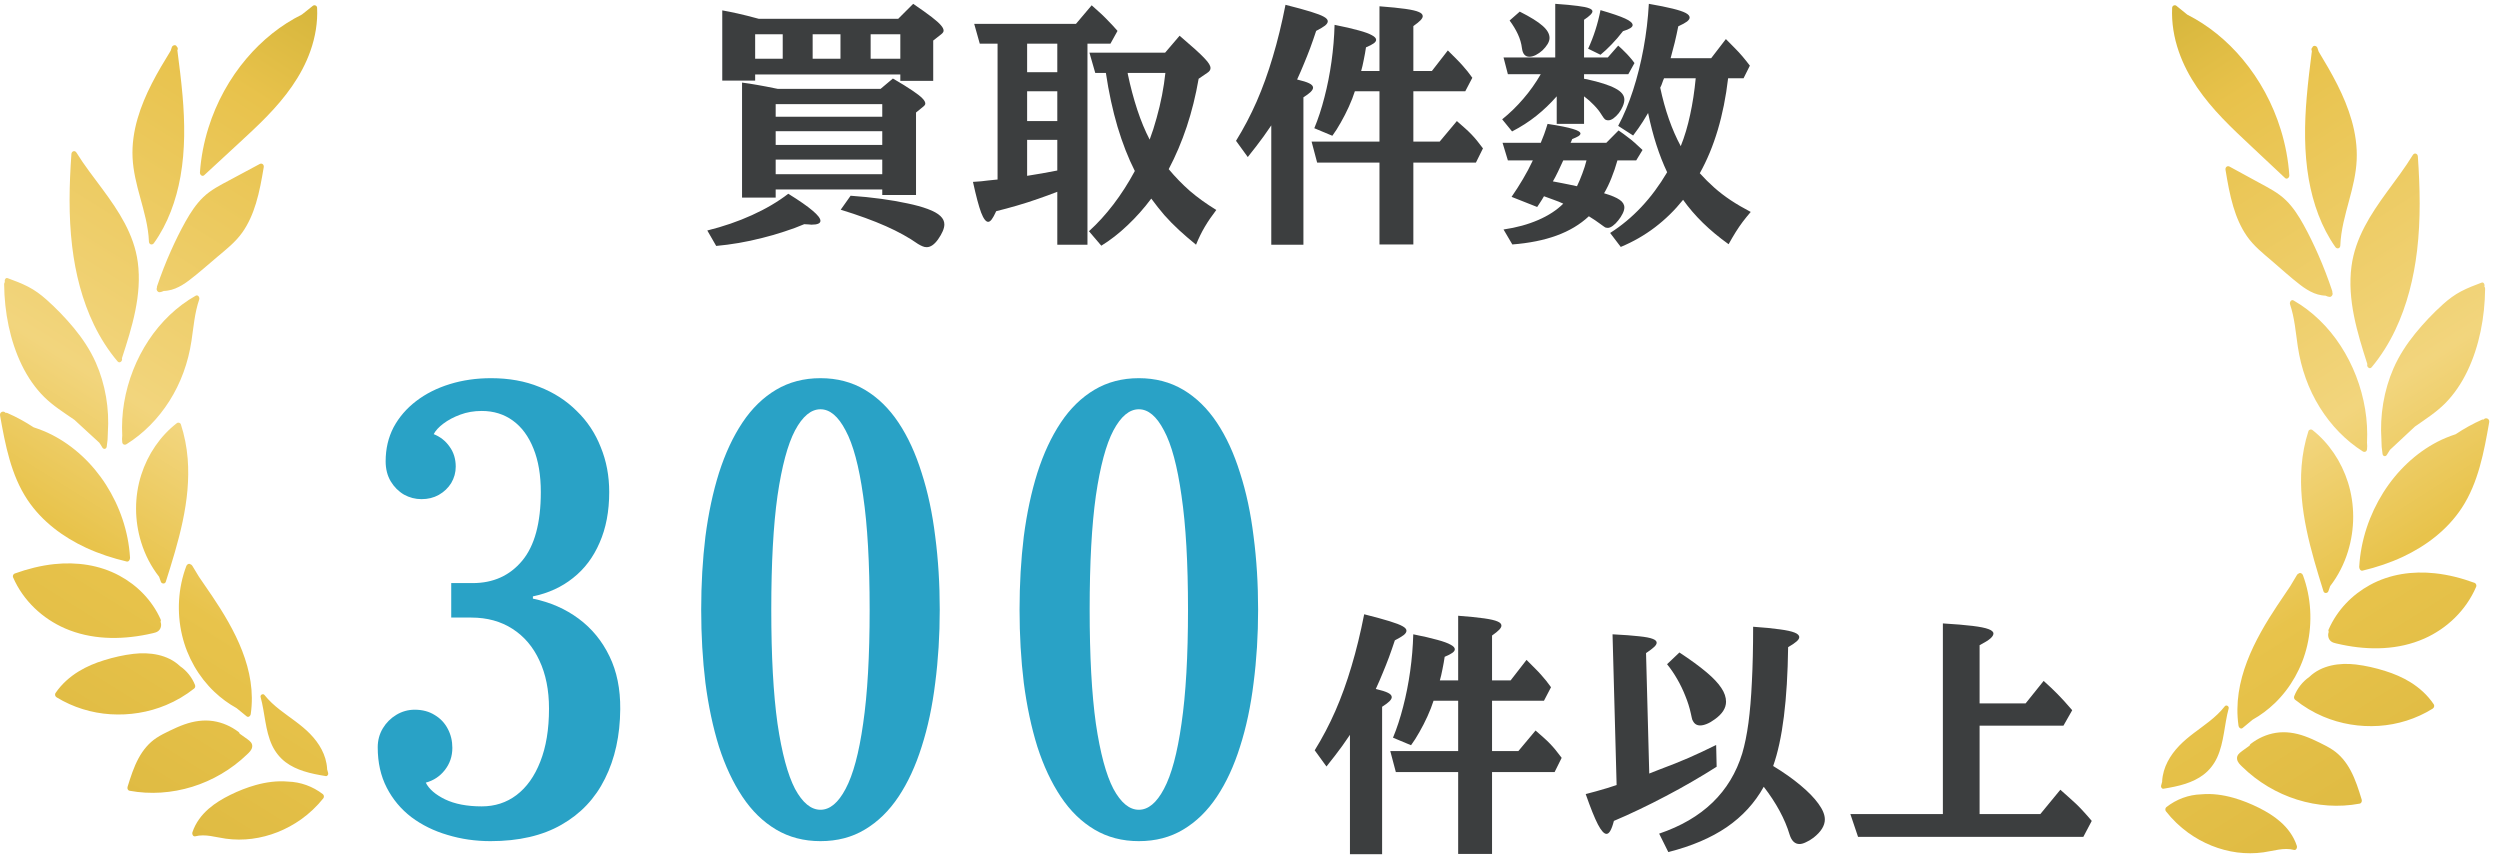 <svg width="147" height="51" viewBox="0 0 147 51" fill="none" xmlns="http://www.w3.org/2000/svg">
<g clip-path="url(#clip0_41_89)">
<path d="M127.972 0.342C128.186 0.516 128.401 0.689 128.615 0.863C129.846 1.484 130.95 2.387 131.867 3.484C132.865 4.676 133.641 6.099 134.112 7.634C134.379 8.498 134.55 9.395 134.612 10.304C134.622 10.442 134.473 10.571 134.362 10.467C133.716 9.86 133.069 9.253 132.423 8.647C131.832 8.092 131.239 7.541 130.677 6.952C129.61 5.834 128.641 4.561 128.112 3.029C127.828 2.209 127.681 1.338 127.722 0.459C127.729 0.324 127.882 0.268 127.974 0.342H127.972ZM135.636 5.701C135.712 4.798 135.825 3.897 135.939 2.999C135.889 2.915 135.916 2.834 135.97 2.785C136.018 2.643 136.22 2.685 136.264 2.816C136.289 2.886 136.312 2.958 136.334 3.029C137.103 4.299 137.859 5.613 138.277 7.076C138.493 7.83 138.61 8.625 138.573 9.415C138.535 10.225 138.339 11.007 138.13 11.779C137.897 12.648 137.644 13.524 137.611 14.436C137.605 14.617 137.414 14.661 137.321 14.528C136.503 13.37 136.006 11.97 135.755 10.537C135.477 8.943 135.497 7.309 135.636 5.699V5.701ZM131.094 9.794C131.681 10.113 132.269 10.435 132.855 10.754C133.402 11.052 133.962 11.332 134.421 11.783C134.837 12.19 135.164 12.7 135.453 13.223C135.768 13.792 136.052 14.382 136.316 14.982C136.622 15.675 136.893 16.386 137.134 17.107C137.143 17.131 137.143 17.156 137.139 17.179C137.177 17.267 137.164 17.375 137.063 17.439C136.963 17.504 136.756 17.384 136.736 17.384C136.661 17.384 136.586 17.375 136.511 17.362C136.359 17.339 136.21 17.298 136.065 17.238C135.773 17.118 135.503 16.944 135.249 16.748C134.679 16.31 134.14 15.815 133.592 15.346C133.067 14.898 132.519 14.465 132.114 13.88C131.755 13.361 131.503 12.768 131.319 12.153C131.107 11.447 130.981 10.715 130.86 9.986C130.834 9.833 130.968 9.726 131.094 9.794ZM139.193 21.387C138.607 19.558 138.01 17.623 138.268 15.657C138.488 13.986 139.399 12.598 140.334 11.311C140.862 10.587 141.405 9.88 141.877 9.11C141.967 8.964 142.158 9.025 142.17 9.198C142.297 11.036 142.343 12.89 142.125 14.722C141.933 16.35 141.534 17.951 140.839 19.411C140.463 20.201 140 20.938 139.453 21.595C139.33 21.743 139.141 21.561 139.2 21.405C139.196 21.4 139.195 21.394 139.192 21.387H139.193ZM134.86 17.666C135.961 18.299 136.908 19.222 137.629 20.332C138.351 21.441 138.85 22.723 139.071 24.066C139.177 24.712 139.213 25.372 139.18 26.028C139.195 26.159 139.196 26.292 139.18 26.424C139.162 26.566 139.03 26.606 138.929 26.541C137.928 25.906 137.064 25.014 136.411 23.967C135.735 22.886 135.303 21.665 135.11 20.373C134.986 19.542 134.924 18.689 134.654 17.894C134.612 17.766 134.728 17.59 134.859 17.666H134.86ZM140.026 25.859C140.026 26.137 140.049 26.417 140.094 26.696C140.119 26.845 140.282 26.863 140.349 26.742C140.406 26.64 140.467 26.545 140.53 26.451C141.019 25.995 141.507 25.54 141.995 25.084C142.013 25.071 142.029 25.058 142.047 25.048C142.637 24.635 143.241 24.25 143.77 23.721C144.295 23.193 144.738 22.538 145.082 21.82C145.784 20.357 146.109 18.649 146.125 16.978C146.125 16.922 146.108 16.879 146.081 16.851C146.119 16.734 146.042 16.572 145.923 16.617C145.515 16.77 145.107 16.924 144.713 17.131C144.331 17.33 143.98 17.592 143.645 17.894C143.071 18.411 142.519 18.991 142.014 19.612C141.52 20.222 141.071 20.897 140.739 21.656C140.174 22.947 139.928 24.423 140.028 25.859H140.026ZM135.734 25.358C135.77 25.25 135.895 25.224 135.974 25.286C136.939 26.044 137.676 27.141 138.063 28.372C138.473 29.681 138.465 31.106 138.063 32.417C137.835 33.164 137.477 33.864 137.014 34.463L136.909 34.763C136.863 34.894 136.664 34.909 136.62 34.767C135.884 32.399 135.133 29.941 135.334 27.401C135.389 26.704 135.52 26.015 135.734 25.356V25.358ZM138.721 33.318C138.715 33.433 138.792 33.584 138.919 33.553C139.734 33.358 140.537 33.094 141.304 32.733C142.641 32.103 143.897 31.171 144.756 29.862C145.724 28.385 146.059 26.579 146.365 24.825C146.401 24.619 146.163 24.52 146.044 24.662C146.042 24.663 146.039 24.667 146.037 24.669C146.006 24.662 145.972 24.663 145.934 24.68C145.399 24.916 144.885 25.204 144.393 25.532C144.028 25.654 143.668 25.796 143.322 25.976C142.044 26.638 140.939 27.688 140.135 28.965C139.329 30.247 138.814 31.754 138.723 33.315L138.721 33.318ZM136.921 37.018C137.427 35.864 138.31 34.966 139.347 34.399C140.525 33.752 141.868 33.569 143.169 33.708C143.965 33.792 144.749 33.995 145.508 34.273C145.583 34.3 145.636 34.413 145.601 34.496C144.997 35.91 143.853 36.971 142.547 37.549C141.022 38.224 139.317 38.242 137.721 37.912C137.605 37.889 137.489 37.862 137.373 37.835C137.268 37.81 137.162 37.785 137.072 37.716C136.906 37.589 136.854 37.361 136.929 37.156C136.909 37.115 136.903 37.065 136.922 37.02L136.921 37.018ZM133.921 35.578C134.17 35.203 134.423 34.833 134.672 34.46C134.803 34.241 134.934 34.024 135.063 33.805C135.09 33.76 135.128 33.731 135.17 33.72C135.25 33.652 135.373 33.72 135.409 33.813C135.897 35.117 135.98 36.594 135.663 37.959C135.36 39.267 134.684 40.454 133.761 41.343C133.363 41.727 132.925 42.052 132.457 42.316C132.455 42.317 132.454 42.319 132.45 42.321C132.256 42.483 132.06 42.644 131.866 42.806C131.763 42.892 131.641 42.788 131.624 42.669C131.25 40.036 132.57 37.614 133.921 35.575V35.578ZM134.898 40.941C135.079 40.472 135.394 40.079 135.781 39.809C136.508 39.104 137.575 38.959 138.524 39.072C139.107 39.142 139.688 39.276 140.251 39.454C140.767 39.616 141.272 39.828 141.739 40.118C142.264 40.445 142.738 40.869 143.099 41.405C143.164 41.502 143.126 41.615 143.038 41.671C142.072 42.271 140.976 42.61 139.869 42.682C138.761 42.754 137.639 42.572 136.602 42.133C136.016 41.885 135.458 41.551 134.95 41.143C134.894 41.099 134.873 41.009 134.899 40.941H134.898ZM131.812 44.177C131.967 44.066 132.122 43.953 132.277 43.842C132.284 43.806 132.302 43.772 132.338 43.743C132.777 43.402 133.286 43.175 133.819 43.091C134.396 43 134.971 43.091 135.523 43.289C135.82 43.395 136.111 43.529 136.396 43.669C136.659 43.798 136.921 43.929 137.167 44.095C137.614 44.393 137.957 44.816 138.22 45.31C138.504 45.843 138.689 46.432 138.867 47.015C138.899 47.121 138.852 47.234 138.746 47.254C137.521 47.484 136.259 47.391 135.066 47.017C133.881 46.646 132.762 45.985 131.84 45.082C131.714 44.958 131.564 44.825 131.539 44.63C131.512 44.411 131.667 44.285 131.814 44.179L131.812 44.177ZM127.134 45.931C127.183 45.107 127.606 44.405 128.138 43.85C128.674 43.292 129.317 42.888 129.913 42.414C130.241 42.154 130.553 41.869 130.818 41.529C130.901 41.423 131.082 41.519 131.045 41.659C130.787 42.608 130.78 43.644 130.369 44.54C130.183 44.942 129.913 45.285 129.577 45.543C129.257 45.791 128.886 45.96 128.512 46.084C128.086 46.224 127.647 46.304 127.208 46.378C127.125 46.392 127.05 46.287 127.071 46.202C127.092 46.121 127.113 46.041 127.136 45.96C127.134 45.951 127.133 45.942 127.134 45.931ZM127.379 47.461C127.978 46.99 128.698 46.728 129.43 46.707C130.065 46.647 130.715 46.737 131.334 46.913C131.846 47.059 132.344 47.26 132.826 47.5C133.273 47.724 133.712 47.988 134.096 48.328C134.517 48.699 134.87 49.17 135.053 49.735C135.089 49.845 135.015 50.008 134.89 49.976C134.289 49.819 133.688 50.035 133.092 50.117C132.581 50.189 132.059 50.189 131.547 50.123C130.521 49.988 129.526 49.586 128.663 48.963C128.176 48.611 127.735 48.186 127.355 47.703C127.301 47.635 127.314 47.513 127.381 47.461H127.379Z" fill="url(#paint0_linear_41_89)"/>
</g>
<g clip-path="url(#clip1_41_89)">
<path d="M18.396 0.342C18.182 0.513 17.967 0.682 17.753 0.854C16.522 1.465 15.418 2.353 14.501 3.432C13.503 4.605 12.728 6.006 12.256 7.516C11.99 8.366 11.818 9.249 11.756 10.142C11.746 10.278 11.895 10.406 12.006 10.303C12.653 9.706 13.299 9.109 13.946 8.512C14.537 7.966 15.129 7.424 15.691 6.845C16.759 5.744 17.727 4.492 18.256 2.986C18.54 2.178 18.687 1.322 18.646 0.456C18.64 0.324 18.486 0.269 18.395 0.342H18.396ZM10.733 5.614C10.656 4.725 10.543 3.839 10.429 2.956C10.479 2.873 10.452 2.793 10.398 2.745C10.351 2.606 10.148 2.646 10.104 2.775C10.079 2.844 10.057 2.915 10.034 2.986C9.265 4.234 8.509 5.527 8.091 6.967C7.875 7.709 7.758 8.491 7.795 9.268C7.833 10.065 8.029 10.835 8.238 11.594C8.471 12.449 8.724 13.311 8.757 14.208C8.764 14.387 8.955 14.429 9.048 14.298C9.866 13.159 10.362 11.781 10.613 10.372C10.891 8.804 10.871 7.196 10.733 5.612V5.614ZM15.275 9.641C14.687 9.955 14.099 10.271 13.513 10.586C12.966 10.879 12.406 11.155 11.947 11.598C11.531 11.999 11.204 12.5 10.915 13.014C10.6 13.574 10.316 14.155 10.052 14.745C9.746 15.427 9.475 16.126 9.234 16.837C9.226 16.859 9.226 16.884 9.229 16.907C9.191 16.994 9.204 17.1 9.306 17.163C9.405 17.227 9.613 17.108 9.632 17.108C9.707 17.108 9.782 17.1 9.857 17.087C10.009 17.064 10.158 17.024 10.303 16.965C10.595 16.847 10.865 16.676 11.12 16.483C11.689 16.052 12.228 15.565 12.777 15.104C13.301 14.662 13.849 14.237 14.254 13.661C14.613 13.15 14.865 12.568 15.049 11.962C15.262 11.268 15.387 10.547 15.508 9.83C15.534 9.68 15.4 9.574 15.275 9.641ZM7.175 21.047C7.761 19.247 8.359 17.343 8.101 15.409C7.88 13.765 6.969 12.4 6.034 11.133C5.506 10.421 4.963 9.726 4.491 8.968C4.401 8.825 4.21 8.885 4.199 9.054C4.071 10.863 4.026 12.688 4.243 14.489C4.435 16.091 4.834 17.667 5.529 19.103C5.905 19.88 6.368 20.606 6.915 21.252C7.038 21.397 7.227 21.218 7.168 21.065C7.172 21.06 7.173 21.054 7.177 21.047H7.175ZM11.508 17.386C10.408 18.009 9.461 18.917 8.739 20.009C8.017 21.1 7.518 22.361 7.297 23.682C7.191 24.318 7.155 24.968 7.188 25.613C7.173 25.742 7.172 25.873 7.188 26.003C7.206 26.143 7.338 26.182 7.439 26.118C8.44 25.493 9.304 24.615 9.957 23.585C10.633 22.522 11.066 21.321 11.258 20.049C11.382 19.232 11.444 18.392 11.714 17.61C11.756 17.485 11.64 17.312 11.51 17.386H11.508ZM6.342 25.447C6.342 25.721 6.319 25.996 6.274 26.27C6.249 26.417 6.086 26.434 6.019 26.316C5.962 26.215 5.902 26.122 5.838 26.03C5.35 25.581 4.862 25.133 4.373 24.684C4.355 24.672 4.339 24.659 4.321 24.649C3.732 24.242 3.128 23.864 2.599 23.343C2.073 22.824 1.63 22.179 1.286 21.473C0.584 20.033 0.259 18.354 0.243 16.709C0.243 16.655 0.261 16.612 0.287 16.584C0.249 16.469 0.326 16.31 0.445 16.354C0.853 16.504 1.262 16.656 1.655 16.859C2.037 17.055 2.388 17.313 2.723 17.61C3.297 18.119 3.849 18.689 4.354 19.3C4.848 19.901 5.297 20.565 5.629 21.312C6.194 22.582 6.44 24.034 6.341 25.447H6.342ZM10.635 24.954C10.599 24.848 10.473 24.822 10.395 24.884C9.43 25.629 8.692 26.708 8.305 27.92C7.895 29.207 7.903 30.61 8.305 31.899C8.533 32.634 8.891 33.323 9.355 33.913L9.459 34.208C9.505 34.336 9.704 34.351 9.748 34.211C10.484 31.881 11.235 29.463 11.035 26.964C10.979 26.279 10.848 25.601 10.635 24.952V24.954ZM7.647 32.786C7.653 32.899 7.577 33.047 7.449 33.017C6.635 32.825 5.831 32.565 5.064 32.21C3.727 31.59 2.471 30.673 1.613 29.386C0.644 27.932 0.31 26.155 0.003 24.43C-0.033 24.226 0.205 24.129 0.324 24.269C0.326 24.271 0.329 24.274 0.331 24.276C0.362 24.269 0.396 24.271 0.434 24.287C0.969 24.52 1.484 24.802 1.975 25.125C2.341 25.246 2.7 25.385 3.046 25.562C4.324 26.213 5.43 27.247 6.233 28.503C7.039 29.764 7.554 31.247 7.645 32.782L7.647 32.786ZM9.448 36.426C8.942 35.29 8.058 34.407 7.022 33.849C5.843 33.213 4.501 33.033 3.199 33.169C2.403 33.252 1.619 33.452 0.86 33.725C0.785 33.752 0.733 33.863 0.767 33.944C1.371 35.336 2.515 36.38 3.822 36.949C5.346 37.613 7.051 37.63 8.648 37.306C8.764 37.282 8.879 37.256 8.995 37.23C9.1 37.205 9.206 37.18 9.296 37.113C9.462 36.988 9.515 36.763 9.44 36.562C9.459 36.521 9.466 36.472 9.446 36.428L9.448 36.426ZM12.447 35.009C12.199 34.64 11.946 34.276 11.696 33.909C11.565 33.694 11.435 33.48 11.306 33.264C11.278 33.22 11.24 33.192 11.198 33.181C11.118 33.114 10.995 33.181 10.96 33.273C10.471 34.555 10.388 36.009 10.705 37.351C11.008 38.639 11.684 39.806 12.607 40.681C13.005 41.059 13.443 41.378 13.911 41.638C13.913 41.64 13.915 41.642 13.918 41.643C14.112 41.802 14.308 41.961 14.502 42.12C14.605 42.205 14.728 42.103 14.744 41.986C15.118 39.395 13.799 37.012 12.447 35.006V35.009ZM11.47 40.285C11.289 39.824 10.974 39.437 10.587 39.172C9.861 38.478 8.793 38.335 7.844 38.447C7.262 38.515 6.68 38.648 6.117 38.823C5.601 38.982 5.097 39.19 4.63 39.476C4.104 39.798 3.631 40.215 3.27 40.743C3.204 40.838 3.242 40.949 3.33 41.004C4.297 41.594 5.392 41.928 6.499 41.998C7.608 42.069 8.729 41.891 9.766 41.458C10.352 41.214 10.911 40.886 11.418 40.485C11.474 40.441 11.495 40.352 11.469 40.285H11.47ZM14.556 43.47C14.401 43.36 14.246 43.249 14.091 43.139C14.084 43.104 14.066 43.071 14.03 43.042C13.591 42.707 13.082 42.484 12.55 42.401C11.972 42.311 11.397 42.401 10.845 42.595C10.548 42.7 10.258 42.832 9.972 42.97C9.709 43.097 9.448 43.226 9.201 43.388C8.754 43.682 8.411 44.099 8.148 44.584C7.864 45.109 7.679 45.688 7.502 46.262C7.469 46.366 7.516 46.478 7.622 46.497C8.847 46.723 10.109 46.631 11.302 46.264C12.488 45.898 13.606 45.248 14.528 44.36C14.654 44.238 14.804 44.107 14.829 43.915C14.857 43.699 14.702 43.576 14.555 43.471L14.556 43.47ZM19.234 45.195C19.185 44.385 18.762 43.694 18.23 43.148C17.694 42.599 17.051 42.202 16.455 41.735C16.127 41.479 15.815 41.198 15.55 40.864C15.467 40.76 15.286 40.854 15.324 40.992C15.582 41.926 15.588 42.945 15.999 43.827C16.186 44.222 16.455 44.559 16.791 44.814C17.111 45.057 17.482 45.224 17.856 45.345C18.282 45.483 18.721 45.563 19.16 45.635C19.244 45.649 19.319 45.545 19.297 45.462C19.276 45.383 19.255 45.303 19.232 45.224C19.234 45.215 19.235 45.206 19.234 45.195ZM18.989 46.7C18.39 46.237 17.67 45.98 16.938 45.958C16.303 45.9 15.653 45.988 15.035 46.161C14.522 46.304 14.024 46.502 13.542 46.739C13.095 46.96 12.656 47.219 12.272 47.553C11.851 47.919 11.498 48.382 11.315 48.938C11.28 49.046 11.353 49.206 11.479 49.175C12.079 49.021 12.68 49.233 13.276 49.314C13.787 49.385 14.31 49.385 14.821 49.319C15.848 49.187 16.842 48.791 17.706 48.178C18.192 47.832 18.633 47.414 19.013 46.939C19.067 46.871 19.054 46.751 18.987 46.7H18.989Z" fill="url(#paint1_linear_41_89)"/>
</g>
<path d="M114.241 47.869V36.657C114.972 36.701 115.554 36.749 115.986 36.803C116.422 36.856 116.734 36.919 116.924 36.992C117.117 37.064 117.214 37.151 117.214 37.253C117.214 37.341 117.154 37.438 117.033 37.544C116.911 37.651 116.701 37.782 116.4 37.937V41.361H119.105L120.166 40.038C120.336 40.188 120.484 40.324 120.61 40.445C120.741 40.566 120.867 40.69 120.988 40.816C121.109 40.937 121.238 41.073 121.373 41.223C121.509 41.374 121.667 41.553 121.846 41.761L121.33 42.67H116.4V47.869H119.97L121.148 46.437C121.347 46.606 121.519 46.759 121.664 46.895C121.815 47.026 121.958 47.156 122.093 47.287C122.229 47.418 122.367 47.561 122.508 47.716C122.653 47.871 122.815 48.056 122.995 48.269L122.5 49.207H109.253L108.802 47.869H114.241Z" fill="#3C3E3F"/>
<path d="M98.096 50.101L97.558 49.018C100.117 48.15 101.746 46.577 102.444 44.299C102.594 43.79 102.715 43.194 102.808 42.51C102.9 41.822 102.968 41.015 103.011 40.089C103.06 39.158 103.084 38.08 103.084 36.853C103.733 36.897 104.257 36.948 104.654 37.006C105.052 37.059 105.34 37.122 105.52 37.195C105.704 37.268 105.796 37.358 105.796 37.464C105.796 37.542 105.743 37.627 105.636 37.719C105.534 37.811 105.369 37.922 105.142 38.053C105.122 39.599 105.04 40.957 104.894 42.125C104.749 43.288 104.538 44.26 104.262 45.041C104.877 45.414 105.413 45.792 105.869 46.175C106.324 46.553 106.676 46.914 106.923 47.258C107.175 47.602 107.301 47.91 107.301 48.182C107.301 48.55 107.078 48.909 106.632 49.258C106.477 49.374 106.327 49.464 106.181 49.527C106.041 49.595 105.917 49.629 105.81 49.629C105.539 49.629 105.345 49.444 105.229 49.076C105.093 48.62 104.897 48.155 104.64 47.68C104.383 47.205 104.073 46.732 103.709 46.262C103.181 47.212 102.454 48.005 101.528 48.64C100.602 49.27 99.458 49.757 98.096 50.101ZM95.057 46.16L94.817 37.297C95.486 37.331 96.007 37.37 96.38 37.413C96.758 37.452 97.025 37.503 97.18 37.566C97.335 37.624 97.412 37.699 97.412 37.791C97.412 37.864 97.364 37.947 97.267 38.039C97.17 38.131 97.01 38.252 96.787 38.402L96.976 45.484L97.529 45.266C97.873 45.135 98.188 45.014 98.474 44.902C98.765 44.786 99.039 44.672 99.296 44.561C99.557 44.444 99.819 44.326 100.081 44.204C100.343 44.083 100.619 43.95 100.91 43.804L100.939 45.084C100.483 45.375 100.003 45.666 99.499 45.957C99 46.248 98.486 46.531 97.958 46.807C97.434 47.084 96.913 47.346 96.394 47.593C95.881 47.84 95.381 48.065 94.897 48.269C94.829 48.535 94.758 48.729 94.686 48.851C94.618 48.972 94.543 49.032 94.46 49.032C94.32 49.032 94.153 48.848 93.959 48.48C93.765 48.106 93.525 47.51 93.239 46.691C93.413 46.648 93.615 46.594 93.842 46.531C94.075 46.463 94.3 46.398 94.519 46.335C94.742 46.267 94.921 46.209 95.057 46.16ZM98.023 39.056L98.75 38.366C99.405 38.797 99.933 39.183 100.335 39.522C100.738 39.861 101.031 40.171 101.215 40.453C101.399 40.729 101.491 40.998 101.491 41.26C101.491 41.638 101.269 41.984 100.823 42.299C100.658 42.421 100.503 42.51 100.357 42.568C100.212 42.627 100.083 42.656 99.972 42.656C99.773 42.656 99.63 42.566 99.543 42.387C99.528 42.362 99.516 42.341 99.507 42.321C99.502 42.297 99.492 42.258 99.477 42.205C99.468 42.147 99.448 42.059 99.419 41.943C99.347 41.609 99.24 41.269 99.099 40.925C98.964 40.581 98.804 40.249 98.619 39.929C98.435 39.609 98.237 39.318 98.023 39.056Z" fill="#3C3E3F"/>
<path d="M77.996 45.07L77.305 44.117C77.761 43.38 78.166 42.61 78.519 41.805C78.873 40.995 79.188 40.123 79.465 39.187C79.746 38.252 79.996 37.229 80.214 36.119C80.849 36.279 81.346 36.415 81.704 36.526C82.068 36.638 82.325 36.737 82.475 36.824C82.625 36.907 82.7 36.994 82.7 37.086C82.7 37.169 82.647 37.253 82.54 37.341C82.434 37.423 82.259 37.527 82.017 37.653C81.9 38.007 81.784 38.342 81.668 38.657C81.552 38.967 81.43 39.272 81.304 39.573C81.183 39.873 81.047 40.186 80.897 40.511C81.227 40.588 81.464 40.663 81.61 40.736C81.76 40.809 81.835 40.894 81.835 40.991C81.835 41.063 81.789 41.146 81.697 41.238C81.61 41.325 81.467 41.432 81.268 41.558V50.225H79.377V43.208C79.222 43.441 79.075 43.654 78.934 43.848C78.798 44.037 78.655 44.229 78.505 44.422C78.359 44.616 78.19 44.832 77.996 45.07ZM84.663 40.009H85.74V36.206C86.389 36.255 86.898 36.306 87.266 36.359C87.64 36.412 87.901 36.473 88.052 36.541C88.207 36.604 88.284 36.686 88.284 36.788C88.284 36.856 88.241 36.936 88.154 37.028C88.071 37.115 87.931 37.229 87.732 37.37V40.009H88.823L89.76 38.802C89.959 38.996 90.126 39.163 90.262 39.304C90.403 39.444 90.524 39.573 90.626 39.689C90.732 39.805 90.829 39.919 90.917 40.031C91.004 40.142 91.098 40.268 91.2 40.409L90.786 41.202H87.732V44.161H89.281L90.291 42.954C90.48 43.114 90.643 43.257 90.778 43.383C90.914 43.504 91.038 43.623 91.149 43.739C91.261 43.855 91.37 43.979 91.477 44.11C91.583 44.241 91.699 44.391 91.826 44.561L91.411 45.397H87.732V50.21H85.74V45.397H82.075L81.748 44.161H85.74V41.202H84.293C84.201 41.492 84.082 41.798 83.936 42.118C83.791 42.438 83.633 42.745 83.464 43.041C83.299 43.337 83.134 43.596 82.969 43.819L81.908 43.376C82.136 42.828 82.334 42.222 82.504 41.558C82.678 40.889 82.817 40.191 82.918 39.464C83.02 38.737 83.081 38.014 83.1 37.297C83.687 37.413 84.159 37.522 84.518 37.624C84.877 37.721 85.136 37.816 85.296 37.908C85.461 37.995 85.543 38.085 85.543 38.177C85.543 38.249 85.495 38.32 85.398 38.388C85.306 38.455 85.156 38.533 84.947 38.62C84.913 38.853 84.87 39.098 84.816 39.355C84.768 39.607 84.717 39.825 84.663 40.009Z" fill="#3C3E3F"/>
<path d="M66.963 22.237C67.938 22.237 68.808 22.464 69.573 22.918C70.337 23.372 70.996 24.015 71.55 24.846C72.104 25.677 72.558 26.663 72.913 27.804C73.279 28.934 73.545 30.181 73.711 31.544C73.888 32.895 73.977 34.33 73.977 35.848C73.977 37.355 73.888 38.79 73.711 40.152C73.545 41.515 73.279 42.767 72.913 43.908C72.558 45.038 72.104 46.019 71.55 46.85C70.996 47.681 70.337 48.324 69.573 48.778C68.819 49.232 67.949 49.459 66.963 49.459C65.988 49.459 65.118 49.232 64.354 48.778C63.59 48.324 62.93 47.681 62.376 46.85C61.822 46.019 61.362 45.038 60.997 43.908C60.642 42.767 60.377 41.515 60.199 40.152C60.033 38.79 59.95 37.355 59.95 35.848C59.95 34.341 60.033 32.906 60.199 31.544C60.377 30.181 60.642 28.934 60.997 27.804C61.362 26.663 61.822 25.677 62.376 24.846C62.93 24.015 63.59 23.372 64.354 22.918C65.118 22.464 65.988 22.237 66.963 22.237ZM66.963 24.065C66.409 24.065 65.911 24.48 65.468 25.311C65.035 26.131 64.692 27.411 64.437 29.15C64.193 30.879 64.072 33.111 64.072 35.848C64.072 38.574 64.193 40.806 64.437 42.546C64.692 44.274 65.035 45.554 65.468 46.385C65.911 47.205 66.409 47.614 66.963 47.614C67.517 47.614 68.01 47.205 68.442 46.385C68.886 45.554 69.229 44.274 69.473 42.546C69.728 40.806 69.855 38.574 69.855 35.848C69.855 33.111 69.728 30.879 69.473 29.15C69.229 27.411 68.886 26.131 68.442 25.311C68.01 24.48 67.517 24.065 66.963 24.065Z" fill="#29A2C6"/>
<path d="M48.243 22.237C49.218 22.237 50.088 22.464 50.852 22.918C51.617 23.372 52.276 24.015 52.83 24.846C53.384 25.677 53.838 26.663 54.193 27.804C54.559 28.934 54.825 30.181 54.991 31.544C55.168 32.895 55.257 34.33 55.257 35.848C55.257 37.355 55.168 38.79 54.991 40.152C54.825 41.515 54.559 42.767 54.193 43.908C53.838 45.038 53.384 46.019 52.83 46.85C52.276 47.681 51.617 48.324 50.852 48.778C50.099 49.232 49.229 49.459 48.243 49.459C47.268 49.459 46.398 49.232 45.634 48.778C44.869 48.324 44.21 47.681 43.656 46.85C43.102 46.019 42.642 45.038 42.277 43.908C41.922 42.767 41.656 41.515 41.479 40.152C41.313 38.79 41.23 37.355 41.23 35.848C41.23 34.341 41.313 32.906 41.479 31.544C41.656 30.181 41.922 28.934 42.277 27.804C42.642 26.663 43.102 25.677 43.656 24.846C44.21 24.015 44.869 23.372 45.634 22.918C46.398 22.464 47.268 22.237 48.243 22.237ZM48.243 24.065C47.689 24.065 47.191 24.48 46.747 25.311C46.315 26.131 45.972 27.411 45.717 29.15C45.473 30.879 45.351 33.111 45.351 35.848C45.351 38.574 45.473 40.806 45.717 42.546C45.972 44.274 46.315 45.554 46.747 46.385C47.191 47.205 47.689 47.614 48.243 47.614C48.797 47.614 49.29 47.205 49.722 46.385C50.166 45.554 50.509 44.274 50.753 42.546C51.008 40.806 51.135 38.574 51.135 35.848C51.135 33.111 51.008 30.879 50.753 29.15C50.509 27.411 50.166 26.131 49.722 25.311C49.29 24.48 48.797 24.065 48.243 24.065Z" fill="#29A2C6"/>
<path d="M28.875 22.237C29.927 22.237 30.875 22.408 31.717 22.752C32.57 23.084 33.301 23.555 33.91 24.164C34.531 24.763 35.002 25.472 35.323 26.292C35.656 27.101 35.822 27.981 35.822 28.934C35.822 30.064 35.633 31.056 35.257 31.909C34.891 32.762 34.37 33.455 33.694 33.986C33.03 34.518 32.243 34.879 31.334 35.067V35.2C32.354 35.41 33.251 35.804 34.027 36.38C34.802 36.956 35.406 37.693 35.838 38.59C36.27 39.477 36.481 40.513 36.47 41.698C36.459 43.249 36.16 44.612 35.572 45.786C34.996 46.95 34.143 47.853 33.013 48.495C31.894 49.138 30.503 49.459 28.842 49.459C27.955 49.459 27.113 49.337 26.315 49.094C25.518 48.861 24.809 48.512 24.188 48.047C23.579 47.581 23.097 47.005 22.742 46.318C22.388 45.631 22.21 44.839 22.21 43.942C22.21 43.532 22.31 43.16 22.509 42.828C22.709 42.496 22.975 42.23 23.307 42.03C23.64 41.831 24 41.731 24.387 41.731C24.842 41.731 25.235 41.837 25.567 42.047C25.9 42.246 26.155 42.518 26.332 42.861C26.509 43.194 26.598 43.565 26.598 43.975C26.598 44.473 26.448 44.911 26.149 45.288C25.861 45.653 25.49 45.897 25.036 46.019C25.224 46.396 25.601 46.723 26.166 47C26.742 47.277 27.462 47.415 28.326 47.415C29.102 47.415 29.783 47.194 30.37 46.75C30.969 46.296 31.434 45.642 31.767 44.789C32.11 43.925 32.282 42.883 32.282 41.665C32.282 40.579 32.093 39.637 31.717 38.839C31.351 38.042 30.825 37.421 30.138 36.978C29.451 36.535 28.642 36.313 27.711 36.313H26.532V34.286H27.794C29.002 34.286 29.972 33.848 30.703 32.973C31.434 32.097 31.8 30.751 31.8 28.934C31.8 27.937 31.656 27.084 31.368 26.375C31.08 25.655 30.675 25.106 30.154 24.73C29.634 24.353 29.024 24.164 28.326 24.164C27.872 24.164 27.451 24.236 27.063 24.381C26.675 24.524 26.343 24.702 26.066 24.912C25.8 25.112 25.612 25.317 25.501 25.527C25.889 25.682 26.199 25.926 26.432 26.259C26.675 26.591 26.797 26.984 26.797 27.439C26.797 27.782 26.709 28.103 26.532 28.402C26.354 28.691 26.11 28.923 25.8 29.1C25.501 29.267 25.163 29.35 24.786 29.35C24.421 29.35 24.077 29.261 23.756 29.084C23.435 28.895 23.174 28.635 22.975 28.303C22.776 27.97 22.676 27.577 22.676 27.123C22.676 26.391 22.831 25.727 23.141 25.128C23.462 24.53 23.906 24.015 24.471 23.583C25.036 23.151 25.695 22.818 26.448 22.586C27.202 22.353 28.011 22.237 28.875 22.237Z" fill="#29A2C6"/>
<path d="M95.301 14.52L94.676 13.698C96.009 12.85 97.126 11.66 98.028 10.128C97.79 9.624 97.58 9.086 97.395 8.514C97.211 7.942 97.049 7.319 96.908 6.645C96.792 6.844 96.69 7.011 96.603 7.147C96.516 7.283 96.428 7.413 96.341 7.539C96.259 7.661 96.154 7.804 96.028 7.968L95.149 7.401C95.478 6.786 95.769 6.09 96.021 5.315C96.273 4.539 96.479 3.717 96.639 2.85C96.799 1.982 96.903 1.107 96.952 0.225C97.538 0.327 98.006 0.421 98.355 0.508C98.709 0.596 98.963 0.68 99.119 0.763C99.274 0.845 99.351 0.935 99.351 1.032C99.351 1.105 99.3 1.182 99.199 1.265C99.097 1.342 98.925 1.437 98.682 1.548C98.619 1.868 98.549 2.188 98.472 2.508C98.394 2.828 98.314 3.133 98.232 3.424H100.616L101.482 2.297C101.69 2.501 101.869 2.682 102.02 2.842C102.175 2.997 102.32 3.155 102.456 3.315C102.592 3.475 102.737 3.657 102.892 3.86L102.521 4.602H101.613C101.356 6.798 100.801 8.659 99.948 10.186C100.224 10.492 100.51 10.775 100.805 11.037C101.101 11.299 101.424 11.546 101.773 11.778C102.126 12.011 102.517 12.239 102.943 12.462C102.769 12.665 102.611 12.859 102.471 13.044C102.33 13.233 102.194 13.431 102.063 13.64C101.933 13.848 101.792 14.088 101.642 14.36C101.079 13.957 100.575 13.538 100.129 13.102C99.688 12.67 99.3 12.22 98.966 11.749C98.476 12.36 97.926 12.898 97.315 13.364C96.705 13.829 96.033 14.214 95.301 14.52ZM91.448 3.38V0.225C92.01 0.264 92.449 0.305 92.764 0.348C93.084 0.387 93.309 0.433 93.44 0.487C93.571 0.535 93.636 0.596 93.636 0.668C93.636 0.78 93.472 0.945 93.142 1.163V3.38H94.538L95.149 2.682C95.289 2.804 95.41 2.918 95.512 3.024C95.619 3.126 95.718 3.23 95.81 3.337C95.907 3.443 96.007 3.567 96.108 3.708L95.745 4.362H93.142V4.631L93.215 4.646L93.309 4.66C94.075 4.83 94.632 5.009 94.981 5.198C95.335 5.382 95.512 5.601 95.512 5.853C95.512 5.974 95.481 6.107 95.418 6.252C95.359 6.393 95.282 6.526 95.185 6.652C95.088 6.774 94.984 6.875 94.872 6.958C94.766 7.035 94.666 7.074 94.574 7.074C94.482 7.074 94.412 7.052 94.363 7.009C94.315 6.965 94.245 6.868 94.153 6.718C94.051 6.548 93.908 6.369 93.724 6.18C93.544 5.991 93.35 5.819 93.142 5.664V7.285H91.535V5.664C91.166 6.085 90.767 6.468 90.335 6.812C89.909 7.152 89.434 7.457 88.91 7.729L88.328 7.016C88.774 6.657 89.186 6.257 89.564 5.816C89.947 5.375 90.292 4.89 90.597 4.362H88.663L88.408 3.38H91.448ZM94.109 3.22L93.382 2.864C93.707 2.166 93.949 1.41 94.109 0.596C94.778 0.79 95.26 0.954 95.556 1.09C95.852 1.226 95.999 1.354 95.999 1.475C95.999 1.601 95.81 1.72 95.432 1.832C95.209 2.123 94.984 2.384 94.756 2.617C94.533 2.85 94.317 3.051 94.109 3.22ZM88.765 1.206L89.361 0.683C89.986 0.998 90.435 1.277 90.706 1.519C90.978 1.757 91.113 1.994 91.113 2.232C91.113 2.343 91.075 2.464 90.997 2.595C90.919 2.721 90.82 2.842 90.699 2.959C90.578 3.07 90.447 3.162 90.306 3.235C90.17 3.303 90.044 3.337 89.928 3.337C89.681 3.337 89.535 3.172 89.492 2.842C89.458 2.561 89.378 2.285 89.252 2.013C89.126 1.742 88.963 1.473 88.765 1.206ZM97.846 4.602L97.788 4.74C97.74 4.871 97.708 4.958 97.694 5.002C97.679 5.045 97.655 5.096 97.621 5.155C97.902 6.478 98.304 7.624 98.828 8.594C99.056 8.027 99.24 7.411 99.38 6.747C99.526 6.083 99.635 5.368 99.708 4.602H97.846ZM96.21 9.43H95.105C95.003 9.793 94.885 10.143 94.749 10.477C94.618 10.807 94.475 11.102 94.32 11.364C94.746 11.49 95.052 11.618 95.236 11.749C95.42 11.875 95.512 12.026 95.512 12.2C95.512 12.307 95.478 12.428 95.41 12.564C95.343 12.7 95.258 12.83 95.156 12.956C95.054 13.087 94.948 13.194 94.836 13.276C94.725 13.359 94.625 13.4 94.538 13.4C94.494 13.4 94.456 13.395 94.421 13.385C94.392 13.376 94.351 13.351 94.298 13.313C94.245 13.274 94.157 13.211 94.036 13.124C93.954 13.061 93.871 13.002 93.789 12.949C93.711 12.901 93.59 12.823 93.425 12.716C92.907 13.201 92.274 13.579 91.528 13.851C90.786 14.122 89.918 14.297 88.925 14.374L88.408 13.494C89.169 13.383 89.85 13.196 90.452 12.934C91.053 12.673 91.542 12.353 91.92 11.975C91.755 11.897 91.569 11.822 91.36 11.749C91.152 11.672 90.96 11.601 90.786 11.539C90.742 11.611 90.704 11.677 90.67 11.735C90.636 11.788 90.597 11.849 90.553 11.917C90.515 11.98 90.459 12.064 90.386 12.171L88.881 11.575C89.128 11.216 89.351 10.867 89.55 10.528C89.754 10.188 89.947 9.823 90.132 9.43H88.663L88.35 8.397H90.597C90.67 8.228 90.735 8.063 90.793 7.903C90.852 7.743 90.919 7.537 90.997 7.285C91.7 7.392 92.197 7.491 92.487 7.583C92.783 7.67 92.931 7.76 92.931 7.852C92.931 7.901 92.892 7.951 92.815 8.005C92.737 8.053 92.614 8.111 92.444 8.179C92.424 8.237 92.407 8.281 92.393 8.31C92.383 8.339 92.369 8.368 92.349 8.397H94.451L95.171 7.67C95.384 7.816 95.561 7.944 95.701 8.056C95.847 8.162 95.985 8.274 96.116 8.39C96.247 8.507 96.402 8.649 96.581 8.819L96.21 9.43ZM93.287 9.43H91.92C91.828 9.629 91.726 9.847 91.615 10.084C91.503 10.317 91.402 10.511 91.309 10.666C91.406 10.681 91.535 10.705 91.695 10.739C91.855 10.768 92.027 10.802 92.211 10.841C92.395 10.874 92.567 10.911 92.727 10.95C92.839 10.717 92.943 10.47 93.04 10.208C93.142 9.941 93.224 9.682 93.287 9.43Z" fill="#3C3E3F"/>
<path d="M73.369 9.234L72.678 8.281C73.134 7.544 73.539 6.774 73.892 5.969C74.246 5.159 74.561 4.287 74.838 3.351C75.119 2.416 75.369 1.393 75.587 0.283C76.222 0.443 76.719 0.579 77.077 0.69C77.441 0.802 77.698 0.901 77.848 0.988C77.998 1.071 78.073 1.158 78.073 1.25C78.073 1.332 78.02 1.417 77.913 1.505C77.807 1.587 77.632 1.691 77.39 1.817C77.274 2.171 77.157 2.505 77.041 2.821C76.925 3.131 76.803 3.436 76.677 3.737C76.556 4.037 76.42 4.35 76.27 4.675C76.6 4.752 76.837 4.827 76.983 4.9C77.133 4.973 77.208 5.058 77.208 5.155C77.208 5.227 77.162 5.31 77.07 5.402C76.983 5.489 76.84 5.596 76.641 5.722V14.389H74.751V7.372C74.595 7.605 74.448 7.818 74.307 8.012C74.171 8.201 74.028 8.393 73.878 8.586C73.733 8.78 73.563 8.996 73.369 9.234ZM80.037 4.173H81.113V0.37C81.762 0.419 82.271 0.47 82.64 0.523C83.013 0.576 83.275 0.637 83.425 0.705C83.58 0.768 83.657 0.85 83.657 0.952C83.657 1.02 83.614 1.1 83.527 1.192C83.444 1.279 83.304 1.393 83.105 1.534V4.173H84.196L85.133 2.966C85.332 3.16 85.499 3.327 85.635 3.468C85.776 3.608 85.897 3.737 85.999 3.853C86.105 3.969 86.202 4.083 86.29 4.195C86.377 4.306 86.471 4.432 86.573 4.573L86.159 5.365H83.105V8.325H84.654L85.664 7.118C85.853 7.278 86.016 7.421 86.151 7.547C86.287 7.668 86.411 7.787 86.522 7.903C86.634 8.019 86.743 8.143 86.85 8.274C86.956 8.405 87.073 8.555 87.198 8.725L86.784 9.561H83.105V14.374H81.113V9.561H77.448L77.121 8.325H81.113V5.365H79.666C79.574 5.656 79.455 5.962 79.309 6.282C79.164 6.601 79.007 6.909 78.837 7.205C78.672 7.501 78.507 7.76 78.342 7.983L77.281 7.539C77.509 6.992 77.707 6.386 77.877 5.722C78.052 5.053 78.19 4.355 78.291 3.628C78.393 2.901 78.454 2.178 78.473 1.461C79.06 1.577 79.532 1.686 79.891 1.788C80.25 1.885 80.509 1.98 80.669 2.072C80.834 2.159 80.916 2.249 80.916 2.341C80.916 2.413 80.868 2.484 80.771 2.552C80.679 2.619 80.529 2.697 80.32 2.784C80.286 3.017 80.243 3.262 80.189 3.519C80.141 3.771 80.09 3.989 80.037 4.173Z" fill="#3C3E3F"/>
<path d="M63.943 2.566V14.389H62.169V11.277C61.81 11.417 61.427 11.558 61.02 11.698C60.618 11.839 60.208 11.97 59.791 12.091C59.374 12.212 58.969 12.321 58.577 12.418C58.475 12.641 58.388 12.801 58.315 12.898C58.242 12.995 58.172 13.044 58.104 13.044C57.969 13.044 57.83 12.862 57.69 12.498C57.554 12.135 57.394 11.534 57.21 10.695C57.409 10.681 57.574 10.668 57.704 10.659C57.835 10.644 57.959 10.63 58.075 10.615C58.196 10.601 58.334 10.586 58.49 10.572L58.657 10.557V2.566H57.61L57.283 1.403H63.267L64.19 0.312C64.413 0.506 64.602 0.676 64.757 0.821C64.912 0.966 65.063 1.117 65.208 1.272C65.358 1.422 65.526 1.604 65.71 1.817L65.295 2.566H63.943ZM64.757 14.447L64.03 13.596C64.534 13.141 65.014 12.615 65.47 12.018C65.925 11.422 66.345 10.768 66.728 10.055C66.34 9.289 66.001 8.422 65.71 7.452C65.424 6.483 65.196 5.428 65.026 4.289H64.401L64.059 3.097H68.509L69.36 2.101C69.728 2.416 70.031 2.68 70.269 2.893C70.506 3.107 70.69 3.283 70.821 3.424C70.952 3.56 71.044 3.674 71.098 3.766C71.151 3.853 71.178 3.933 71.178 4.006C71.178 4.112 71.112 4.207 70.981 4.289L70.48 4.631C70.31 5.615 70.077 6.553 69.782 7.445C69.486 8.332 69.132 9.166 68.72 9.946C69.103 10.407 69.517 10.833 69.963 11.226C70.414 11.614 70.933 11.987 71.519 12.346C71.258 12.685 71.032 13.014 70.843 13.335C70.654 13.654 70.482 14.006 70.327 14.389C69.963 14.093 69.629 13.805 69.323 13.524C69.018 13.242 68.732 12.951 68.466 12.651C68.204 12.346 67.947 12.021 67.695 11.677C67.268 12.249 66.803 12.772 66.299 13.247C65.795 13.727 65.281 14.127 64.757 14.447ZM62.169 2.566H60.395V4.246H62.169V2.566ZM66.306 4.289L66.32 4.377C66.471 5.099 66.655 5.792 66.873 6.456C67.091 7.115 67.334 7.699 67.6 8.208C67.751 7.811 67.886 7.389 68.007 6.943C68.133 6.497 68.24 6.049 68.327 5.598C68.415 5.142 68.48 4.706 68.524 4.289H66.306ZM62.169 5.365H60.395V7.118H62.169V5.365ZM60.395 8.223V10.339C60.715 10.286 61.008 10.237 61.275 10.193C61.546 10.145 61.844 10.089 62.169 10.026V8.223H60.395Z" fill="#3C3E3F"/>
<path d="M44.403 4.377V4.74H42.469V0.61C42.74 0.659 43.041 0.719 43.37 0.792C43.7 0.865 44.114 0.969 44.614 1.105H52.815L53.695 0.225C54.165 0.545 54.529 0.804 54.786 1.003C55.043 1.202 55.222 1.362 55.324 1.483C55.431 1.604 55.484 1.711 55.484 1.803C55.484 1.87 55.438 1.941 55.346 2.013L54.873 2.384V4.755H52.939V4.377H44.403ZM51.194 3.453H52.939V2.013H51.194V3.453ZM49.42 3.453V2.013H47.784V3.453H49.42ZM46.024 3.453V2.013H44.403V3.453H46.024ZM45.741 5.227H51.776L52.503 4.617C52.987 4.898 53.368 5.133 53.644 5.322C53.921 5.506 54.117 5.659 54.233 5.78C54.35 5.896 54.408 6 54.408 6.093C54.408 6.146 54.369 6.204 54.291 6.267L53.862 6.616V11.466H51.877V11.139H45.61V11.618H43.632V4.856C43.802 4.876 43.957 4.898 44.097 4.922C44.238 4.941 44.383 4.966 44.534 4.995C44.689 5.019 44.861 5.05 45.05 5.089C45.244 5.123 45.474 5.169 45.741 5.227ZM45.61 6.122V6.863H51.877V6.122H45.61ZM51.877 8.521V7.714H45.61V8.521H51.877ZM51.877 10.244V9.386H45.61V10.244H51.877ZM42.112 14.461L41.589 13.553C42.529 13.32 43.404 13.019 44.214 12.651C45.028 12.283 45.741 11.863 46.351 11.393C47.001 11.795 47.478 12.127 47.784 12.389C48.089 12.646 48.242 12.845 48.242 12.985C48.242 13.136 48.065 13.211 47.711 13.211C47.663 13.211 47.607 13.206 47.544 13.196C47.486 13.191 47.401 13.187 47.289 13.182C46.931 13.337 46.538 13.482 46.111 13.618C45.69 13.759 45.251 13.885 44.795 13.996C44.345 14.113 43.891 14.209 43.436 14.287C42.98 14.364 42.539 14.423 42.112 14.461ZM49.434 12.331L50.016 11.509C50.646 11.553 51.245 11.614 51.812 11.691C52.379 11.769 52.895 11.858 53.361 11.96C53.826 12.057 54.221 12.166 54.546 12.287C54.89 12.414 55.14 12.552 55.295 12.702C55.45 12.847 55.528 13.012 55.528 13.196C55.528 13.429 55.404 13.722 55.157 14.076C54.938 14.382 54.715 14.534 54.488 14.534C54.405 14.534 54.325 14.517 54.248 14.483C54.175 14.454 54.085 14.408 53.979 14.345C53.45 13.972 52.82 13.623 52.088 13.298C51.356 12.973 50.472 12.651 49.434 12.331Z" fill="#3C3E3F"/>
<defs>
<linearGradient id="paint0_linear_41_89" x1="143.294" y1="44.684" x2="118.775" y2="6.06" gradientUnits="userSpaceOnUse">
<stop stop-color="#DFBB43"/>
<stop offset="0.25" stop-color="#E8C34B"/>
<stop offset="0.44" stop-color="#F2D57D"/>
<stop offset="0.86" stop-color="#E8C24B"/>
<stop offset="1" stop-color="#D6B63C"/>
</linearGradient>
<linearGradient id="paint1_linear_41_89" x1="3.074" y1="43.968" x2="27.029" y2="5.615" gradientUnits="userSpaceOnUse">
<stop stop-color="#DFBB43"/>
<stop offset="0.25" stop-color="#E8C34B"/>
<stop offset="0.44" stop-color="#F2D57D"/>
<stop offset="0.86" stop-color="#E8C24B"/>
<stop offset="1" stop-color="#D6B63C"/>
</linearGradient>
<clipPath id="clip0_41_89">
<rect width="19.301" height="49.862" fill="white" transform="matrix(-1 0 0 1 146.368 0.31)"/>
</clipPath>
<clipPath id="clip1_41_89">
<rect width="19.301" height="49.057" fill="white" transform="translate(0 0.31)"/>
</clipPath>
</defs>
</svg>
